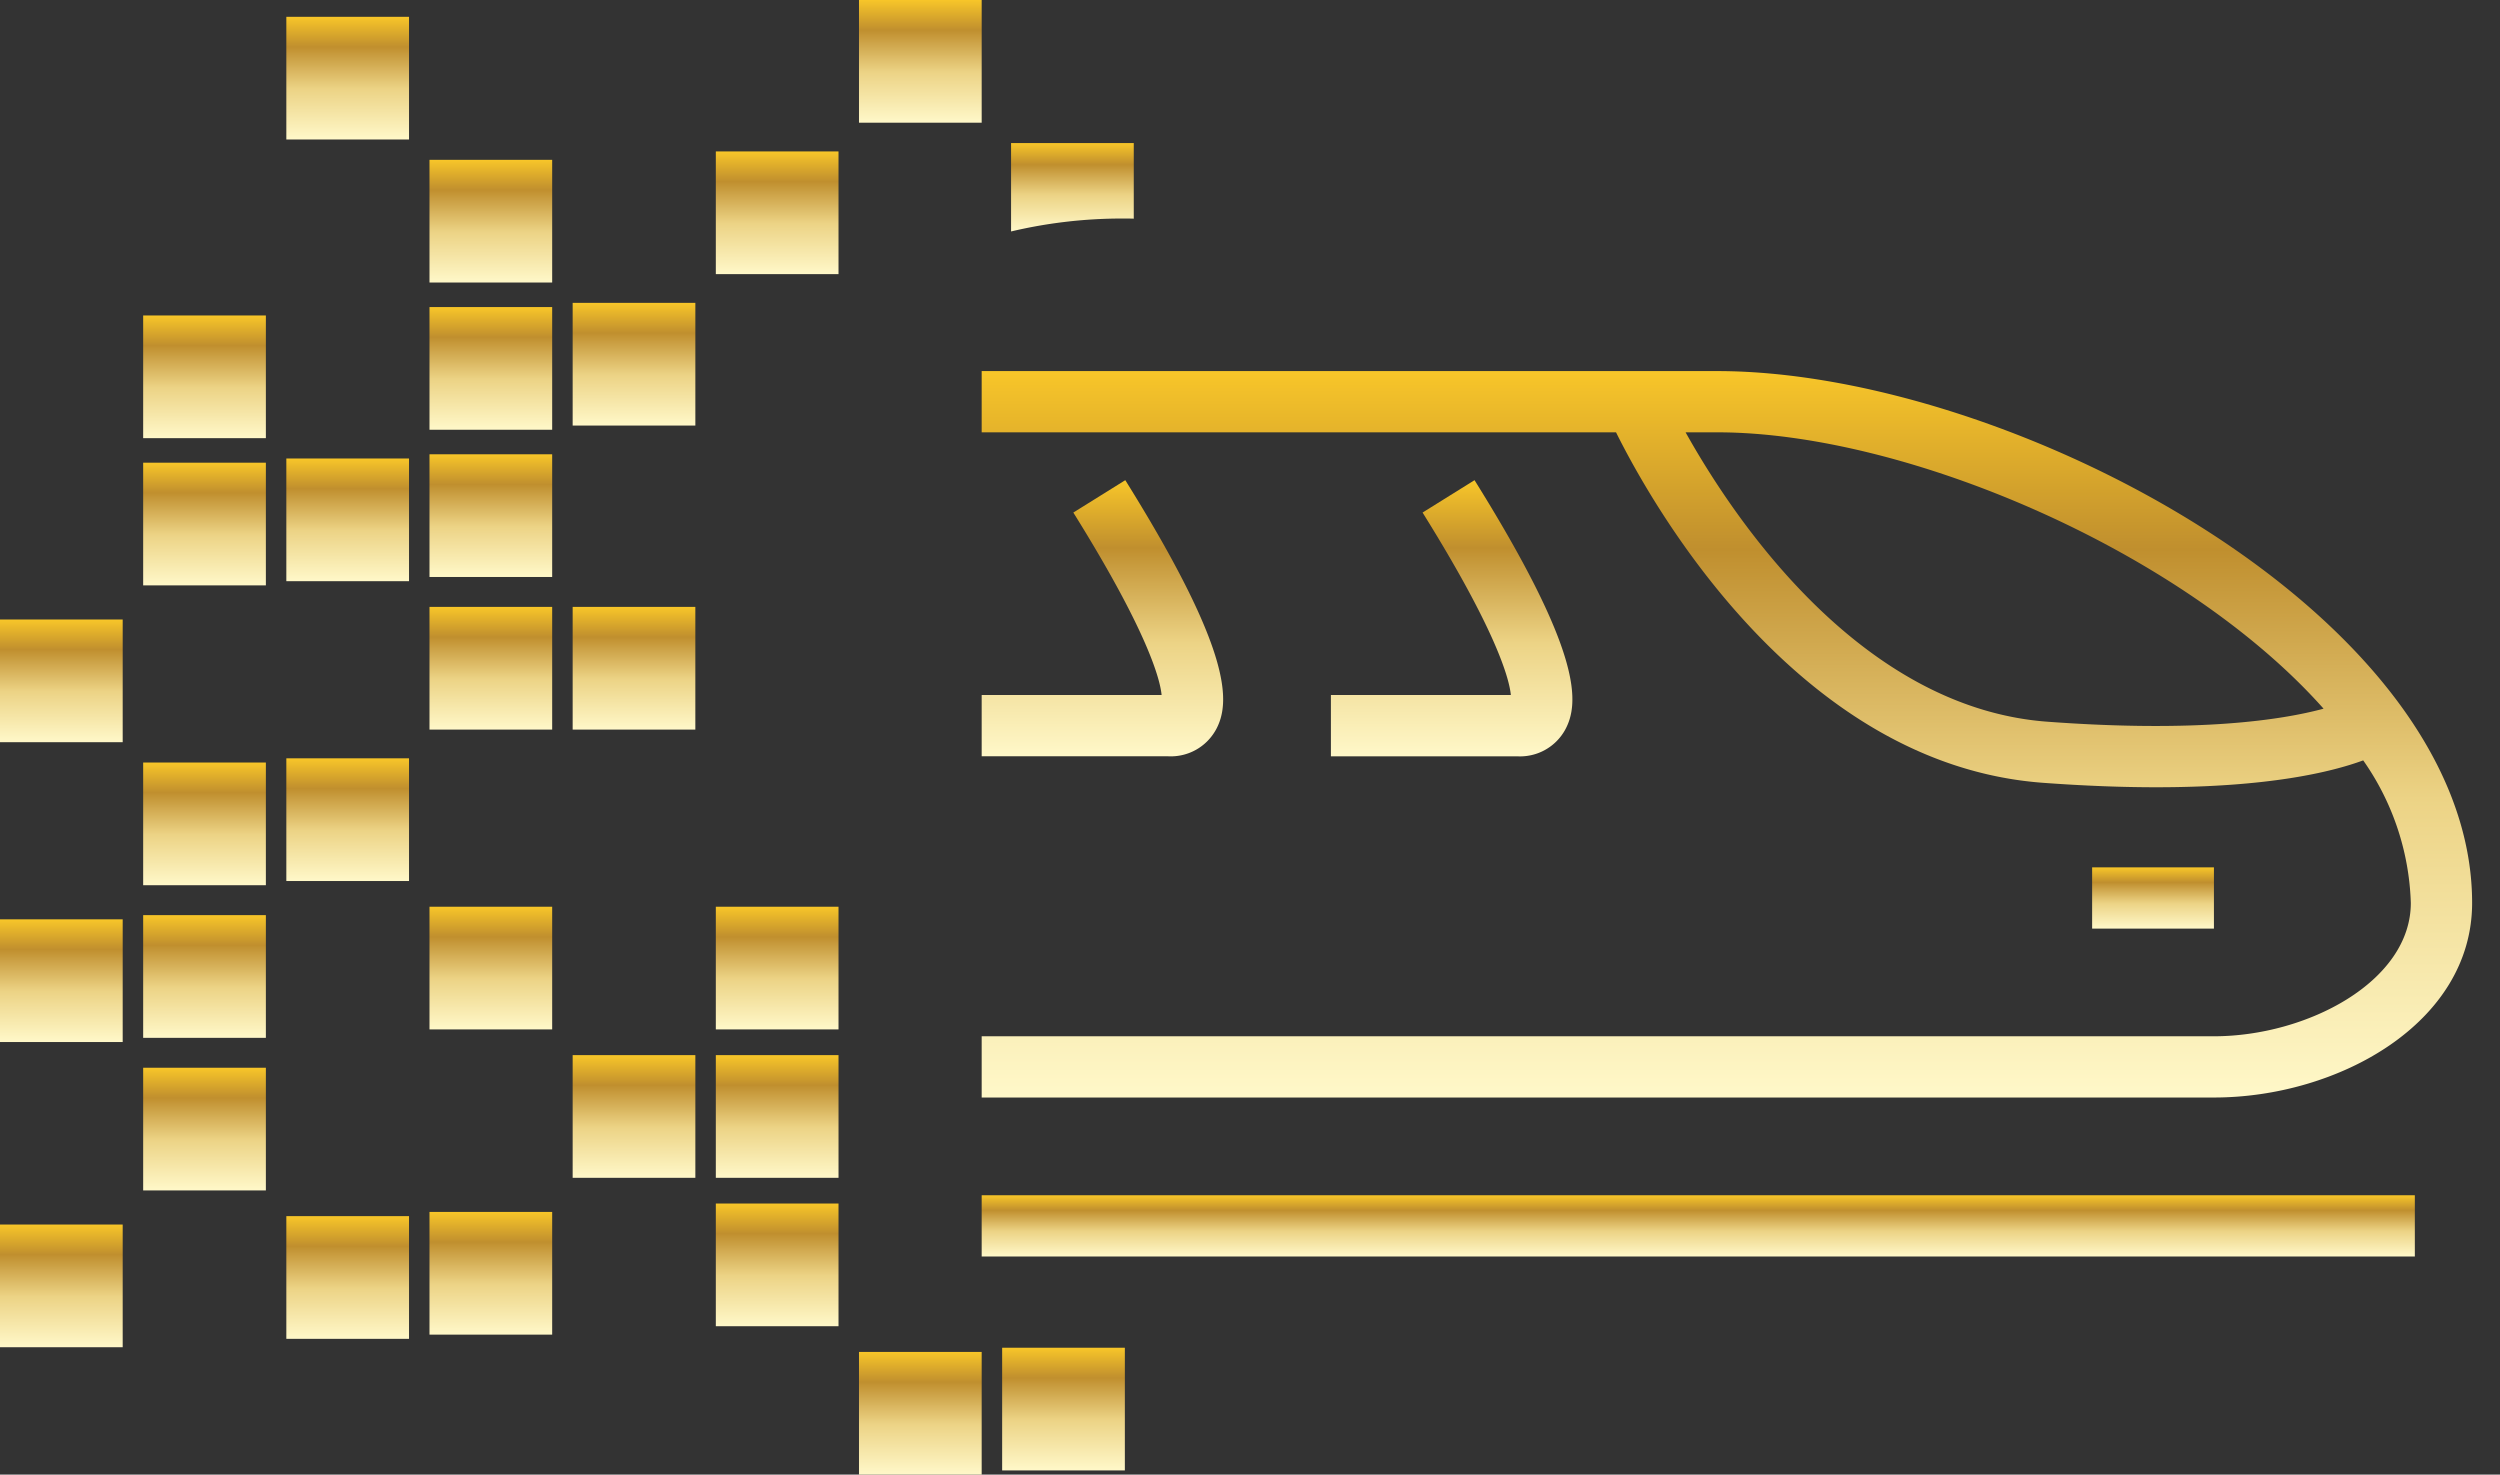 <svg xmlns="http://www.w3.org/2000/svg" xmlns:xlink="http://www.w3.org/1999/xlink" id="Group_2726" data-name="Group 2726" width="208.48" height="122.972" viewBox="0 0 208.48 122.972"><rect x="0" y="0" width="208.48" height="122.972" fill="#333333" stroke="none"/><defs><linearGradient id="linear-gradient" x1="0.5" x2="0.5" y2="1" gradientUnits="objectBoundingBox"><stop offset="0" stop-color="#f8c629"></stop><stop offset="0.246" stop-color="#c08f2e"></stop><stop offset="0.588" stop-color="#ecd385"></stop><stop offset="1" stop-color="#fff8c9"></stop></linearGradient><clipPath id="clip-path"><rect id="Rectangle_2434" data-name="Rectangle 2434" width="208.48" height="122.972" fill="url(#linear-gradient)"></rect></clipPath><clipPath id="clip-path-2"><rect id="Rectangle_2911" data-name="Rectangle 2911" width="124.29" height="73.836" fill="url(#linear-gradient)"></rect></clipPath></defs><g id="Group_2725" data-name="Group 2725" clip-path="url(#clip-path)"><path id="Path_773" data-name="Path 773" d="M236.856,38.362v-6.3H226.624v7.371a40.192,40.192,0,0,1,9.268-1.079c.322,0,.643,0,.964.012" transform="translate(-142.309 -20.131)" fill="url(#linear-gradient)"></path><rect id="Rectangle_2406" data-name="Rectangle 2406" width="10.232" height="10.232" transform="translate(83.571 112.39)" fill="url(#linear-gradient)"></rect><rect id="Rectangle_2407" data-name="Rectangle 2407" width="10.231" height="10.232" transform="translate(71.633)" fill="url(#linear-gradient)"></rect><rect id="Rectangle_2408" data-name="Rectangle 2408" width="10.231" height="10.231" transform="translate(71.633 112.74)" fill="url(#linear-gradient)"></rect><rect id="Rectangle_2409" data-name="Rectangle 2409" width="10.231" height="10.232" transform="translate(59.694 12.628)" fill="url(#linear-gradient)"></rect><rect id="Rectangle_2410" data-name="Rectangle 2410" width="10.231" height="10.231" transform="translate(59.694 100.365)" fill="url(#linear-gradient)"></rect><rect id="Rectangle_2411" data-name="Rectangle 2411" width="10.232" height="10.232" transform="translate(47.755 25.256)" fill="url(#linear-gradient)"></rect><rect id="Rectangle_2412" data-name="Rectangle 2412" width="10.232" height="10.231" transform="translate(47.755 87.989)" fill="url(#linear-gradient)"></rect><rect id="Rectangle_2413" data-name="Rectangle 2413" width="10.232" height="10.231" transform="translate(59.694 87.989)" fill="url(#linear-gradient)"></rect><rect id="Rectangle_2414" data-name="Rectangle 2414" width="10.231" height="10.231" transform="translate(35.816 13.329)" fill="url(#linear-gradient)"></rect><rect id="Rectangle_2415" data-name="Rectangle 2415" width="10.231" height="10.231" transform="translate(35.816 25.607)" fill="url(#linear-gradient)"></rect><rect id="Rectangle_2416" data-name="Rectangle 2416" width="10.231" height="10.231" transform="translate(35.816 37.884)" fill="url(#linear-gradient)"></rect><rect id="Rectangle_2417" data-name="Rectangle 2417" width="10.231" height="10.232" transform="translate(35.816 50.61)" fill="url(#linear-gradient)"></rect><rect id="Rectangle_2418" data-name="Rectangle 2418" width="10.231" height="10.232" transform="translate(47.755 50.61)" fill="url(#linear-gradient)"></rect><rect id="Rectangle_2419" data-name="Rectangle 2419" width="10.231" height="10.231" transform="translate(35.816 75.614)" fill="url(#linear-gradient)"></rect><rect id="Rectangle_2420" data-name="Rectangle 2420" width="10.231" height="10.231" transform="translate(59.694 75.614)" fill="url(#linear-gradient)"></rect><rect id="Rectangle_2421" data-name="Rectangle 2421" width="10.231" height="10.232" transform="translate(35.816 101.065)" fill="url(#linear-gradient)"></rect><rect id="Rectangle_2422" data-name="Rectangle 2422" width="10.231" height="10.231" transform="translate(23.878 1.402)" fill="url(#linear-gradient)"></rect><rect id="Rectangle_2423" data-name="Rectangle 2423" width="10.231" height="10.231" transform="translate(23.878 38.235)" fill="url(#linear-gradient)"></rect><rect id="Rectangle_2424" data-name="Rectangle 2424" width="10.231" height="10.232" transform="translate(23.878 101.416)" fill="url(#linear-gradient)"></rect><rect id="Rectangle_2425" data-name="Rectangle 2425" width="10.231" height="10.232" transform="translate(23.878 63.238)" fill="url(#linear-gradient)"></rect><rect id="Rectangle_2426" data-name="Rectangle 2426" width="10.232" height="10.231" transform="translate(11.939 26.308)" fill="url(#linear-gradient)"></rect><rect id="Rectangle_2427" data-name="Rectangle 2427" width="10.232" height="10.231" transform="translate(11.939 38.585)" fill="url(#linear-gradient)"></rect><rect id="Rectangle_2428" data-name="Rectangle 2428" width="10.232" height="10.232" transform="translate(11.939 76.315)" fill="url(#linear-gradient)"></rect><rect id="Rectangle_2429" data-name="Rectangle 2429" width="10.232" height="10.231" transform="translate(11.939 89.041)" fill="url(#linear-gradient)"></rect><rect id="Rectangle_2430" data-name="Rectangle 2430" width="10.232" height="10.231" transform="translate(11.939 63.589)" fill="url(#linear-gradient)"></rect><rect id="Rectangle_2431" data-name="Rectangle 2431" width="10.231" height="10.231" transform="translate(0 51.662)" fill="url(#linear-gradient)"></rect><rect id="Rectangle_2432" data-name="Rectangle 2432" width="10.231" height="10.232" transform="translate(0 76.665)" fill="url(#linear-gradient)"></rect><rect id="Rectangle_2433" data-name="Rectangle 2433" width="10.231" height="10.231" transform="translate(0 102.117)" fill="url(#linear-gradient)"></rect><g id="Group_3871" data-name="Group 3871" transform="translate(81.864 30.946)"><rect id="Rectangle_2909" data-name="Rectangle 2909" width="119.514" height="5.107" transform="translate(0 68.729)" fill="url(#linear-gradient)"></rect><g id="Group_3870" data-name="Group 3870"><g id="Group_3869" data-name="Group 3869" clip-path="url(#clip-path-2)"><path id="Path_1204" data-name="Path 1204" d="M61.353,0H0V5.107H52.9c3.006,6.048,15.157,27.717,35.6,29.226,3.535.261,6.669.372,9.443.372,9.323,0,14.562-1.248,17.266-2.241a21.837,21.837,0,0,1,3.97,11.888c0,6.552-8.655,11.119-16.423,11.119H0v5.107H102.761c10.354,0,21.53-6.2,21.53-16.226C124.29,20.3,85.632,0,61.353,0M88.88,29.24c-15.6-1.152-26.139-16.9-30.179-24.133h2.653c15.709,0,38.883,9.915,50.55,23.045-3.432.931-10.4,2.019-23.024,1.088" fill="url(#linear-gradient)"></path><rect id="Rectangle_2910" data-name="Rectangle 2910" width="10.157" height="5.107" transform="translate(92.603 41.385)" fill="url(#linear-gradient)"></rect><path id="Path_1205" data-name="Path 1205" d="M86.546,50.06h15.53a4.293,4.293,0,0,0,3.987-2.182c1.272-2.293,1.372-6.563-7.54-20.845l-4.333,2.7c6.221,9.971,7.234,13.908,7.363,15.217H86.546Z" transform="translate(-57.423 -17.936)" fill="url(#linear-gradient)"></path><path id="Path_1206" data-name="Path 1206" d="M19.516,47.879c1.272-2.293,1.372-6.564-7.54-20.845l-4.333,2.7c6.221,9.971,7.234,13.908,7.363,15.217H0v5.107H15.529a4.293,4.293,0,0,0,3.987-2.182" transform="translate(0 -17.937)" fill="url(#linear-gradient)"></path></g></g></g></g></svg>